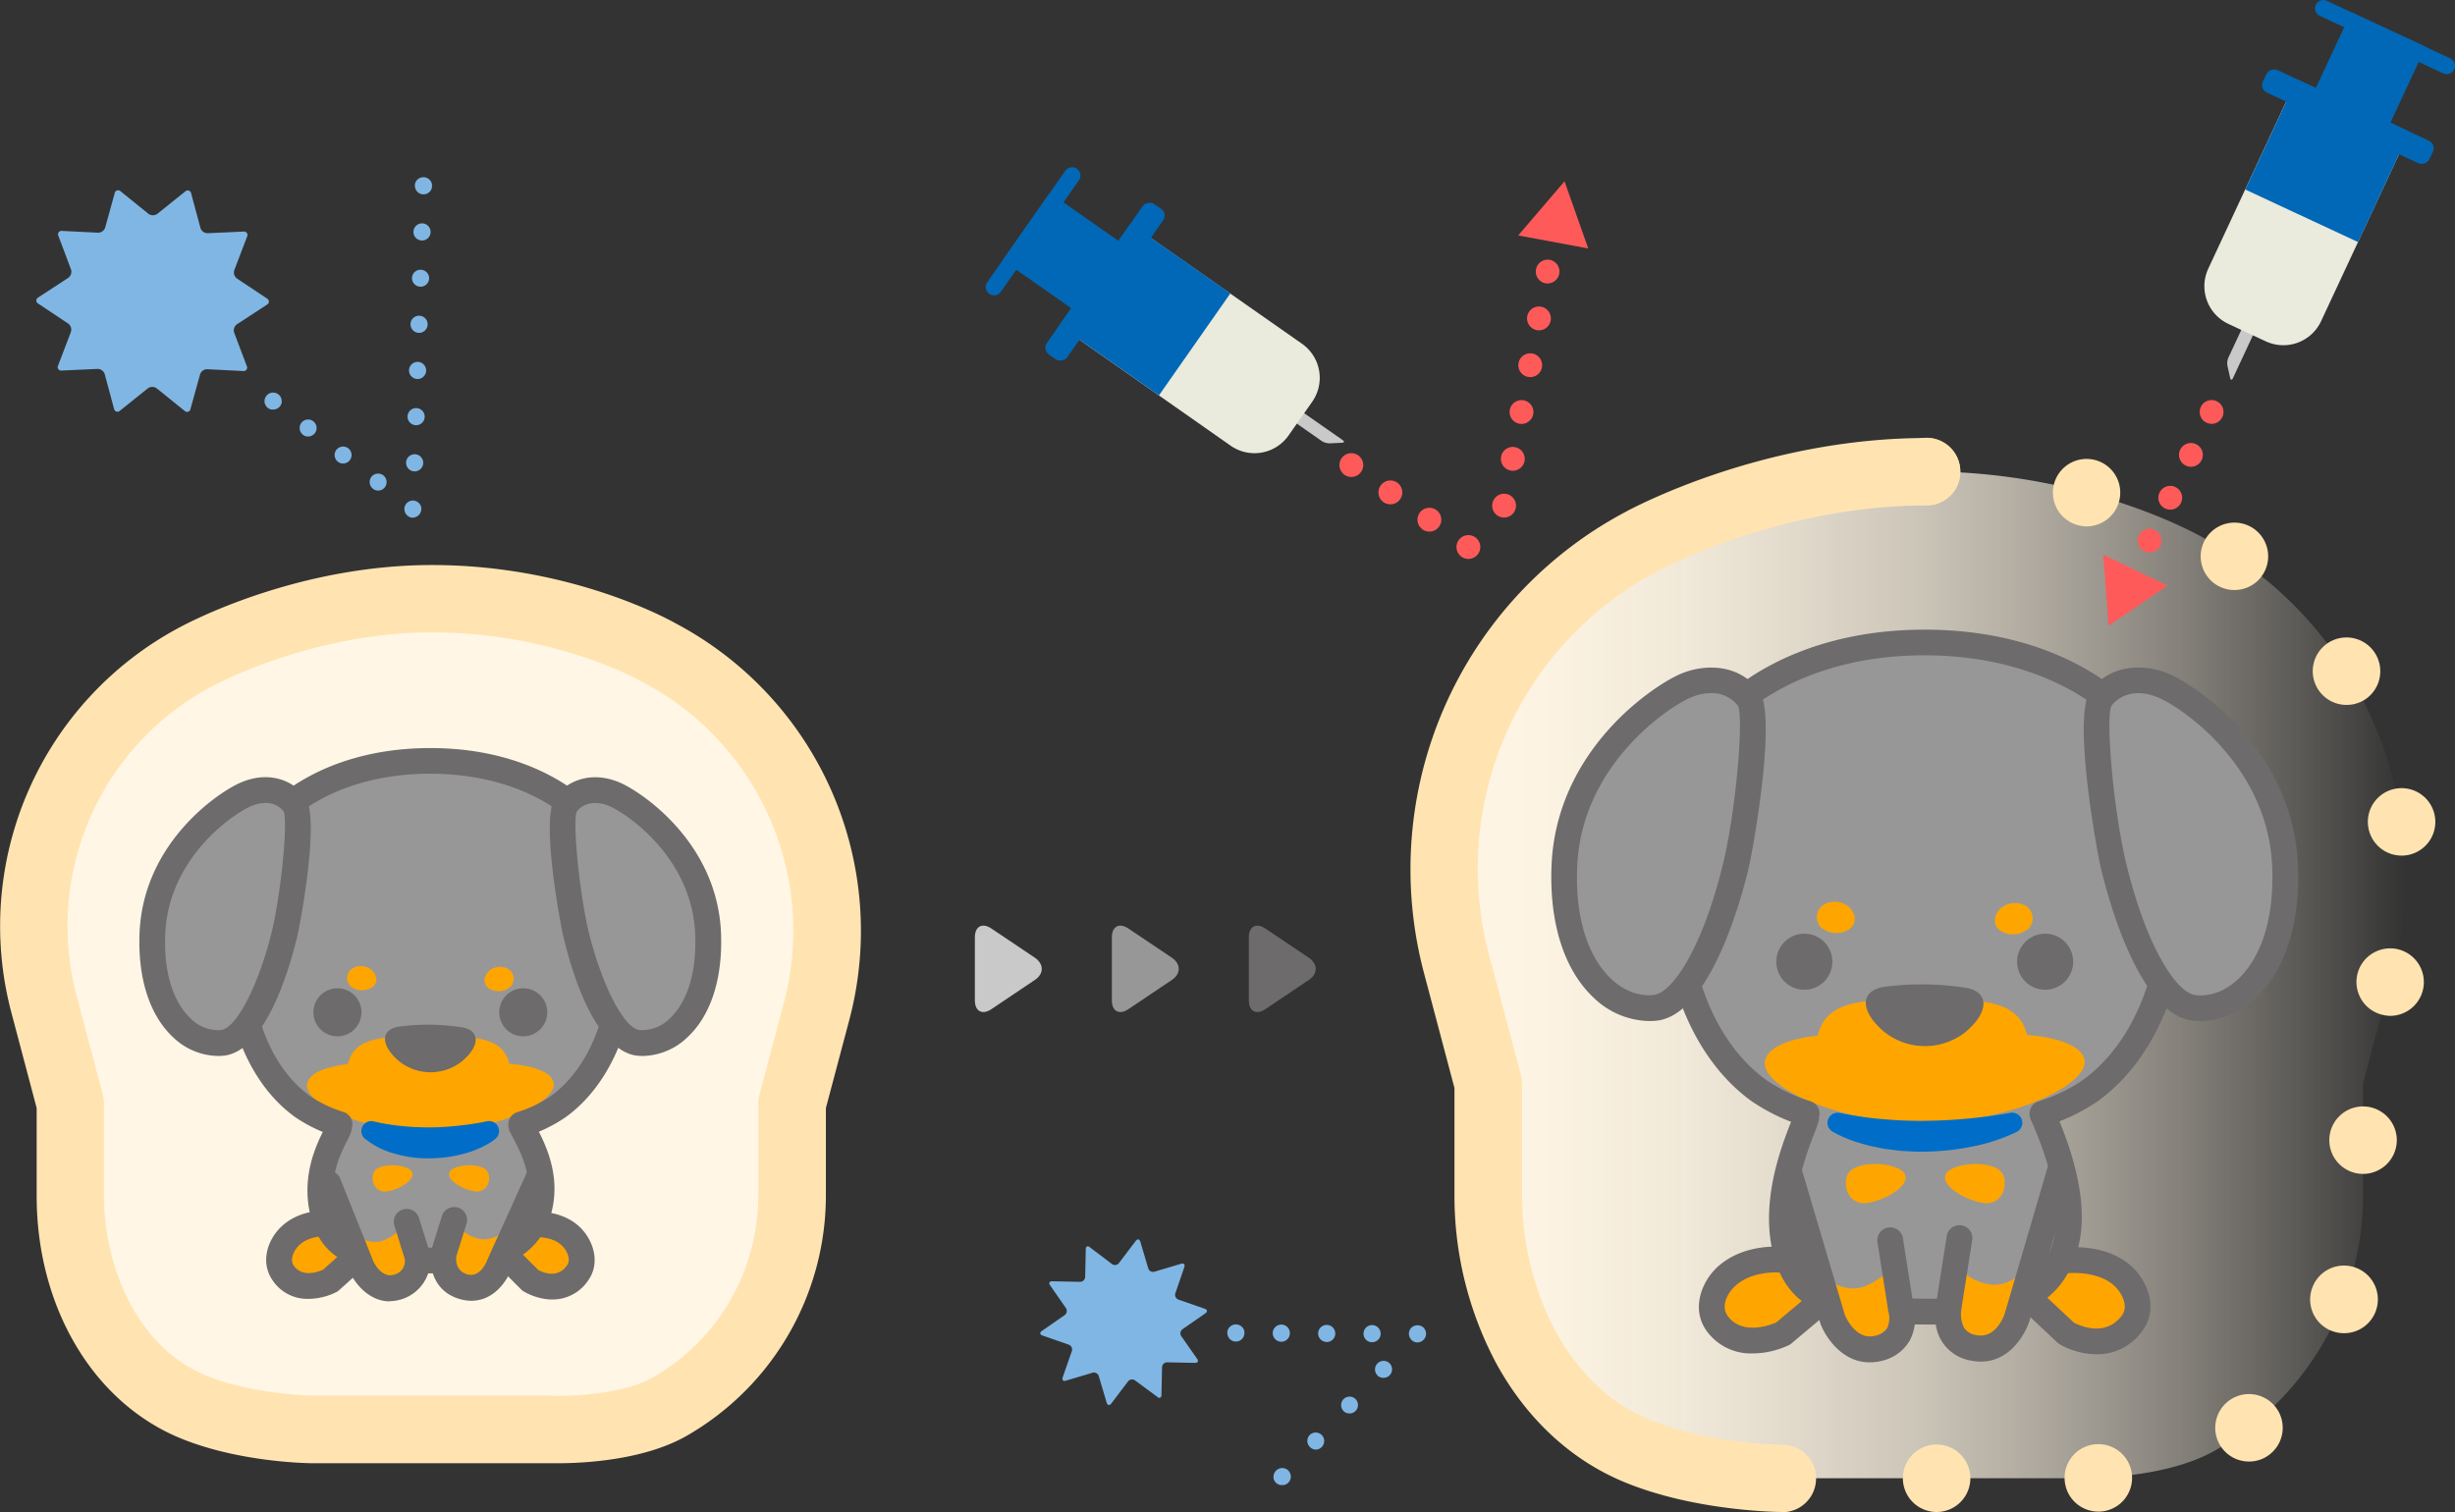 <svg xmlns="http://www.w3.org/2000/svg" xmlns:xlink="http://www.w3.org/1999/xlink" viewBox="0 0 618.77 381.16"><rect x="0" y="0" width="618.77" height="381.16" fill="#333333" stroke="none"/><defs><style>.cls-1{fill:url(#名称未設定グラデーション_12);}.cls-2{fill:orange;}.cls-3{fill:#6d6b6b;}.cls-4{fill:#989797;}.cls-5{fill:none;stroke:#6d6b6b;stroke-linecap:round;stroke-linejoin:round;stroke-width:6.5px;}.cls-6{fill:#006ec8;}.cls-7{fill:#80b6e3;}.cls-8{fill:#ff5a5a;}.cls-9{fill:#0068b6;}.cls-10{fill:#cac9c9;}.cls-11{fill:#eaeadd;}.cls-12{fill:#fff6e5;}.cls-13{fill:#ffe4b2;}</style><linearGradient id="名称未設定グラデーション_12" x1="364" y1="245.77" x2="606.24" y2="245.77" gradientUnits="userSpaceOnUse"><stop offset="0" stop-color="#fff6e5"/><stop offset="0.12" stop-color="#fff6e5" stop-opacity="0.98"/><stop offset="0.25" stop-color="#fff6e5" stop-opacity="0.93"/><stop offset="0.37" stop-color="#fff6e5" stop-opacity="0.85"/><stop offset="0.5" stop-color="#fff6e5" stop-opacity="0.74"/><stop offset="0.63" stop-color="#fff6e5" stop-opacity="0.59"/><stop offset="0.76" stop-color="#fff6e5" stop-opacity="0.41"/><stop offset="0.89" stop-color="#fff6e5" stop-opacity="0.2"/><stop offset="1" stop-color="#fff6e5" stop-opacity="0"/></linearGradient></defs><title>fig_vaccine02-03</title><g id="レイヤー_2" data-name="レイヤー 2"><g id="contents"><path class="cls-1" d="M521.54,372.65H449.16s-20.21-.08-36.7-7c-24.3-10.14-37.35-37.53-37.35-64.41V273.13l-8-30.13a93.46,93.46,0,0,1,46.33-106.37s32.07-17.77,72.14-17.77c41.06,0,69.35,16.49,69.69,16.67A96.38,96.38,0,0,1,603,245.28l-7.4,27.84v28.15a74.21,74.21,0,0,1-37.35,64.41C544.47,373.56,521.54,372.65,521.54,372.65Z"/><path class="cls-2" d="M448.85,317.56s-7.94-.82-13.51,4c-3.36,2.93-5.39,8.08-2.55,12,5.74,7.93,16.64,2.56,16.64,2.56l12.88-10.82"/><path class="cls-3" d="M441.76,341.18a13.7,13.7,0,0,1-11.61-5.67c-3.95-5.45-1.37-12.5,3-16.36,6.56-5.73,15.6-4.86,16-4.82a3.25,3.25,0,0,1-.66,6.47c-.16,0-6.68-.56-11,3.25-2.26,2-3.75,5.32-2.06,7.65,3.64,5,10.64,2.39,12.25,1.69l12.54-10.54a3.25,3.25,0,1,1,4.18,5l-12.88,10.82a3.27,3.27,0,0,1-.65.43A21.55,21.55,0,0,1,441.76,341.18Z"/><path class="cls-2" d="M520.64,317.81s8.68-1.14,14.25,3.73c3.35,2.93,5.43,8.11,2.55,12-6.31,8.55-16.61,2.56-16.61,2.56L507.94,324"/><path class="cls-3" d="M528.46,341.4a19.27,19.27,0,0,1-9.27-2.49,3.25,3.25,0,0,1-.59-.44l-12.89-12.06a3.25,3.25,0,0,1,4.44-4.75l12.59,11.78c1.58.82,8,3.68,12.08-1.84,1.8-2.44-.13-5.92-2.08-7.62-4.36-3.81-11.63-3-11.7-3a3.25,3.25,0,0,1-.83-6.45c.42-.05,10.22-1.26,16.81,4.5,4.45,3.89,7,11,3,16.38A13.87,13.87,0,0,1,528.46,341.4Z"/><path class="cls-4" d="M465.74,260c.27-.47-7.95,10-10.48,21.63-.54,2.49-9.2,19.36-5,34.32,3.9,13.87,15.91,14.52,34.91,14.67,16.43.13,31.43-1.16,35.48-17.15,3.29-13-4.76-29.73-5.88-32.64-3.95-10.31-14.26-20.32-14.26-20.32"/><path class="cls-3" d="M487.06,333.9h-1.91c-17.87-.14-33.31-.27-38-17-3.78-13.45,1.82-27.8,4.21-33.92.32-.81.67-1.73.74-2a58.53,58.53,0,0,1,6.49-16c4.44-7.71,5.58-8,6.5-8.15a3.26,3.26,0,0,1,3,5.46c-1.42,1.78-7.61,10.8-9.64,20.06a22.88,22.88,0,0,1-1,2.94c-2.15,5.52-7.2,18.45-4,29.8,3.08,11,11.62,12.14,31.81,12.3,18.5.17,29.12-2.15,32.3-14.7,2.69-10.6-3.24-24.66-5.19-29.28-.26-.61-.46-1.09-.58-1.41-3.64-9.5-13.39-19.06-13.49-19.15a3.25,3.25,0,0,1,4.53-4.66c.44.43,10.87,10.64,15,21.49.11.28.28.68.5,1.21,2.16,5.12,8.72,20.69,5.5,33.4C519.33,331.94,503.42,333.9,487.06,333.9Z"/><path class="cls-2" d="M470,303.33a4.46,4.46,0,0,1-4.32-2.82c-.53-1.21-.93-4.28,1.05-5.64,3.83-2.64,12.61-1.3,13.47,1.31C481.24,299.25,474.49,302.92,470,303.33Z"/><path class="cls-2" d="M500.53,303.33a4.46,4.46,0,0,0,4.32-2.82c.53-1.21.93-4.28-1.05-5.64-3.83-2.64-12.61-1.3-13.47,1.31C489.33,299.25,496.08,302.92,500.53,303.33Z"/><path class="cls-2" d="M477.07,319l1.11,7.26s.21,8.31-5.15,10.55c-5.91,2.47-9-3.75-9-3.75l-4-11s4.64,4.07,9.71,2.31A16.55,16.55,0,0,0,477.07,319Z"/><path class="cls-2" d="M493.7,319.56l-2.18,11.58s-.17,6,5.66,7c6.43,1.17,10.42-4.41,10.42-4.41l3.61-14.48s-3.93,5.17-9.43,4.59A13.06,13.06,0,0,1,493.7,319.56Z"/><path class="cls-3" d="M471.15,343.43c-6.65,0-10.86-6-12.28-9.64,0-.08-.06-.17-.09-.26L448,297a3.25,3.25,0,1,1,6.23-1.84L465,331.53c.37.86,3,6.49,7.69,5.18a4.59,4.59,0,0,0,3-2,6.07,6.07,0,0,0,.31-3.95,3.36,3.36,0,0,1-.1-.45l-2.68-17.06a3.25,3.25,0,1,1,6.42-1l2.65,16.87a12.34,12.34,0,0,1-.89,8.72,10.9,10.9,0,0,1-7,5.19A12.17,12.17,0,0,1,471.15,343.43Z"/><path class="cls-3" d="M499.26,343.25a12.63,12.63,0,0,1-2.32-.22,10.87,10.87,0,0,1-7.36-4.64c-2.62-4-1.78-8.87-1.57-9.88l2.67-17a3.25,3.25,0,0,1,6.42,1l-2.68,17.06c0,.08,0,.16,0,.23a7.48,7.48,0,0,0,.66,5,4.46,4.46,0,0,0,3.1,1.78c4.94.93,7-5,7.17-5.65l10.85-37.07a3.25,3.25,0,1,1,6.24,1.83l-10.87,37.12C510.35,336.71,506.38,343.25,499.26,343.25Z"/><path class="cls-4" d="M514.79,280.74A44.91,44.91,0,0,0,526.71,275c13.2-9.39,21-27.74,21-47.36s-12.78-48-12.78-48S519.4,162,485.12,162h0c-34.28,0-49.8,17.69-49.8,17.69s-12.78,28.42-12.78,48,7.79,38,21,47.36a44.91,44.91,0,0,0,11.92,5.69s11.31,5.56,29.67,5.56S514.79,280.74,514.79,280.74Z"/><path class="cls-2" d="M461.26,235a7,7,0,0,1-2.27-1.17,3.81,3.81,0,0,1-.7-4.26c1.52-3.08,7.13-3.1,8.82.56S464.5,235.91,461.26,235Z"/><path class="cls-2" d="M509.11,235.29a7,7,0,0,0,2.23-1.25,3.81,3.81,0,0,0,.56-4.28c-1.62-3-7.23-2.86-8.79.85S505.9,236.26,509.11,235.29Z"/><circle class="cls-3" cx="454.77" cy="242.44" r="7.07"/><circle class="cls-3" cx="515.47" cy="242.44" r="7.07"/><path class="cls-2" d="M525.43,267.47c-.37-3.87-7-5.94-14.51-6.59-2.38-9.52-13-8.84-26.37-8.84s-24.1-.62-26.4,9c-6.94.82-12.64,2.82-13.3,6.46-1.15,6.31,17.8,15.53,39.71,15.55C506.76,283,526,273.55,525.43,267.47Z"/><path class="cls-3" d="M495.52,260.06a16.47,16.47,0,0,1-21-.26c-5.73-5.09-5.65-10,.2-11a71.59,71.59,0,0,1,21,.26C501.4,250.16,501.31,255.11,495.52,260.06Z"/><path class="cls-3" d="M455.45,284a3.26,3.26,0,0,1-1-.16,48.44,48.44,0,0,1-12.81-6.13c-13.79-9.81-22.36-29-22.36-50,0-20.08,12.54-48.18,13.07-49.37a3.21,3.21,0,0,1,.52-.81c.67-.77,16.89-18.8,52.24-18.8s51.57,18,52.24,18.8a3.24,3.24,0,0,1,.52.81c.53,1.19,13.07,29.28,13.07,49.37,0,21-8.57,40.2-22.36,50a48.44,48.44,0,0,1-12.81,6.13,3.25,3.25,0,0,1-2-6.19,41.93,41.93,0,0,0,11-5.24c12.11-8.61,19.63-25.74,19.63-44.71,0-17.33-10.63-42.41-12.28-46.21a47.17,47.17,0,0,0-11.14-8c-7.08-3.78-19.05-8.29-35.91-8.29-29.89,0-44.78,13.94-47.05,16.26-1.65,3.79-12.29,28.9-12.29,46.22,0,19,7.52,36.1,19.63,44.71a42,42,0,0,0,11,5.24,3.25,3.25,0,0,1-1,6.34Z"/><path class="cls-5" d="M534.92,179.66"/><path class="cls-4" d="M425,172.79c-7,2.87-29.67,18.61-30.72,45.66-1,25.65,12.19,36.81,22.91,35.6,10.34-1.16,17.89-25.83,20.21-35.33,2.52-10.32,6.26-38.43,3.38-42.54S432,169.92,425,172.79Z"/><path class="cls-3" d="M415.66,257.4a20.66,20.66,0,0,1-13.9-5.81c-7.47-6.94-11.27-18.75-10.71-33.25,1.15-29.58,26.11-45.81,32.73-48.54h0c6.37-2.62,14.93-2.25,19.68,4.53,4.38,6.26-1.55,39.76-2.88,45.18-2.08,8.49-9.87,36.31-23,37.79A17.06,17.06,0,0,1,415.66,257.4Zm15.57-82.67a13.06,13.06,0,0,0-5,1.07h0c-5.45,2.25-27.71,16.93-28.71,42.78-.66,17,5.13,25,8.63,28.24,3.23,3,7,4.42,10.66,4,4.79-.54,12.32-12,17.42-32.87,3.35-13.69,5.27-36.79,3.83-40A8.28,8.28,0,0,0,431.23,174.73ZM425,172.79h0Z"/><path class="cls-4" d="M545.22,172.79c7,2.87,29.67,18.61,30.72,45.66,1,25.65-12.19,36.81-22.91,35.6-10.34-1.16-17.89-25.83-20.21-35.33-2.52-10.32-6.26-38.43-3.38-42.54S538.26,169.92,545.22,172.79Z"/><path class="cls-3" d="M554.58,257.4a17.09,17.09,0,0,1-1.91-.11c-13.14-1.47-20.93-29.3-23-37.79-1.33-5.42-7.26-38.92-2.88-45.18,4.75-6.78,13.31-7.16,19.68-4.53,6.62,2.73,31.58,19,32.73,48.54.56,14.5-3.24,26.31-10.7,33.25A20.66,20.66,0,0,1,554.58,257.4ZM532.15,178c-1.44,3.17.48,26.28,3.83,40,5.1,20.87,12.62,32.33,17.42,32.87,3.66.41,7.44-1,10.66-4,3.51-3.26,9.29-11.26,8.64-28.24-1-25.86-23.26-40.54-28.71-42.78h0C538.13,173.38,534,175.46,532.15,178Z"/><path class="cls-6" d="M507.67,285.64a46,46,0,0,1-11.06,3.49,63.8,63.8,0,0,1-11.46,1.19c-1.93.06-3.86-.08-5.79-.18q-1.44-.14-2.88-.34c-1-.12-1.91-.25-2.86-.46s-1.9-.38-2.84-.62-1.87-.52-2.8-.8a32.88,32.88,0,0,1-5.5-2.31l-.58-.32a2.56,2.56,0,0,1,1.79-4.73,89.72,89.72,0,0,0,10.6,1.55c3.6.32,7.21.48,10.82.44s7.24-.22,10.85-.56,7.26-.81,10.72-1.45a2.56,2.56,0,0,1,1.57,4.83Z"/><path class="cls-7" d="M106.74,49a2.55,2.55,0,0,1-.83-.17,1.89,1.89,0,0,1-.37-.2,2.21,2.21,0,0,1-.33-.27,2.16,2.16,0,0,1-.63-1.52,2.07,2.07,0,0,1,0-.43,2.15,2.15,0,0,1,.13-.4,2.09,2.09,0,0,1,.19-.37,2.14,2.14,0,0,1,.6-.6,2.71,2.71,0,0,1,.37-.2,2.84,2.84,0,0,1,.41-.12,2.19,2.19,0,0,1,2,.59,2.16,2.16,0,0,1,.27.33,2.09,2.09,0,0,1,.19.37,2.15,2.15,0,0,1,.13.4,3.2,3.2,0,0,1,0,.43,3,3,0,0,1,0,.42,1.9,1.9,0,0,1-.13.4,2.65,2.65,0,0,1-.19.38,2.08,2.08,0,0,1-.27.32,2.21,2.21,0,0,1-.33.27,1.89,1.89,0,0,1-.37.2,2.17,2.17,0,0,1-.41.12A2,2,0,0,1,106.74,49Z"/><path class="cls-7" d="M104.44,118.83a2.16,2.16,0,0,1-2.09-2.22h0a2.17,2.17,0,0,1,2.23-2.1h0a2.16,2.16,0,0,1,2.09,2.23h0a2.16,2.16,0,0,1-2.16,2.09h-.07Zm.37-11.64a2.16,2.16,0,0,1-2.09-2.23h0a2.16,2.16,0,0,1,2.23-2.08h0a2.15,2.15,0,0,1,2.09,2.22h0a2.16,2.16,0,0,1-2.16,2.09h-.07Zm.37-11.64a2.17,2.17,0,0,1-2.09-2.23h0a2.17,2.17,0,0,1,2.23-2.09h0a2.16,2.16,0,0,1,2.09,2.23h0a2.16,2.16,0,0,1-2.16,2.09h-.07Zm.38-11.64a2.16,2.16,0,0,1-2.09-2.23h0a2.15,2.15,0,0,1,2.22-2.09h0a2.16,2.16,0,0,1,2.09,2.23h0a2.15,2.15,0,0,1-2.15,2.09h-.07Zm.37-11.64A2.16,2.16,0,0,1,103.84,70h0A2.15,2.15,0,0,1,106.06,68h0a2.17,2.17,0,0,1,2.1,2.23h0A2.17,2.17,0,0,1,106,72.28h-.07Zm.37-11.65a2.15,2.15,0,0,1-2.09-2.22h0a2.16,2.16,0,0,1,2.23-2.09h0a2.16,2.16,0,0,1,2.09,2.23h0a2.16,2.16,0,0,1-2.16,2.09h-.07Z"/><path class="cls-7" d="M104.14,130.49a2.06,2.06,0,0,1-.42,0,2,2,0,0,1-.41-.12,1.89,1.89,0,0,1-.37-.2,2.14,2.14,0,0,1-1-1.79,2.07,2.07,0,0,1,0-.43,2.83,2.83,0,0,1,.12-.4,2.16,2.16,0,0,1,.8-1,2.71,2.71,0,0,1,.37-.2,2.82,2.82,0,0,1,.41-.12,2,2,0,0,1,.84,0,2.7,2.7,0,0,1,.4.12,2.82,2.82,0,0,1,.38.2,2,2,0,0,1,.59.6,1.69,1.69,0,0,1,.2.37,2,2,0,0,1,.13.4,3,3,0,0,1,0,.43,2.14,2.14,0,0,1-1,1.79,2,2,0,0,1-.38.2,1.88,1.88,0,0,1-.4.12A2.06,2.06,0,0,1,104.14,130.49Z"/><path class="cls-7" d="M94,123.21a2.16,2.16,0,0,1-.39-3h0a2.16,2.16,0,0,1,3-.38h0a2.15,2.15,0,0,1,.39,3h0a2.11,2.11,0,0,1-1.71.84h0A2.11,2.11,0,0,1,94,123.21Zm-8.83-6.81a2.16,2.16,0,0,1-.39-3h0a2.16,2.16,0,0,1,3-.39h0a2.15,2.15,0,0,1,.39,3h0a2.15,2.15,0,0,1-1.71.84h0A2.2,2.2,0,0,1,85.16,116.41Zm-8.82-6.81a2.16,2.16,0,0,1-.39-3h0a2.14,2.14,0,0,1,3-.39h0a2.16,2.16,0,0,1,.4,3h0a2.18,2.18,0,0,1-1.72.84h0A2.15,2.15,0,0,1,76.34,109.6Z"/><path class="cls-7" d="M68.83,103.24a2.05,2.05,0,0,1-.42,0,2,2,0,0,1-.41-.12,1.89,1.89,0,0,1-.37-.2,2.21,2.21,0,0,1-.33-.27,2.46,2.46,0,0,1-.46-.7,1.93,1.93,0,0,1-.17-.83,2.18,2.18,0,0,1,.63-1.52,2.21,2.21,0,0,1,.33-.27,1.89,1.89,0,0,1,.37-.2,2,2,0,0,1,.41-.12A2.15,2.15,0,0,1,71,101.07a2.07,2.07,0,0,1,0,.43,3.12,3.12,0,0,1-.12.4,3.15,3.15,0,0,1-.2.37,2.21,2.21,0,0,1-.27.33A2.15,2.15,0,0,1,68.83,103.24Z"/><path class="cls-7" d="M323.11,374.36a3.18,3.18,0,0,1-.43,0,2.1,2.1,0,0,1-.4-.13,2.13,2.13,0,0,1-.37-.19,2.12,2.12,0,0,1-.6-.6,2.61,2.61,0,0,1-.2-.37,2.1,2.1,0,0,1-.12-.41,2,2,0,0,1,0-.42,2.17,2.17,0,0,1,1-1.8,3.15,3.15,0,0,1,.37-.2,3.07,3.07,0,0,1,.4-.12,2.18,2.18,0,0,1,1.95.59,2.15,2.15,0,0,1,.27.33,2,2,0,0,1,.2.37,1.48,1.48,0,0,1,.12.41,1.76,1.76,0,0,1,0,.84,1.59,1.59,0,0,1-.12.41,2,2,0,0,1-.2.37,2.15,2.15,0,0,1-.27.33,2.75,2.75,0,0,1-.32.27,2.65,2.65,0,0,1-.38.19,1.94,1.94,0,0,1-.4.13A3.05,3.05,0,0,1,323.11,374.36Z"/><path class="cls-7" d="M330.16,364.78a2.15,2.15,0,0,1-.08-3h0a2.15,2.15,0,0,1,3-.08h0a2.16,2.16,0,0,1,.08,3.06h0a2.16,2.16,0,0,1-1.56.67h0A2.15,2.15,0,0,1,330.16,364.78Zm8.54-9a2.16,2.16,0,0,1-.08-3.06h0a2.16,2.16,0,0,1,3-.07h0a2.15,2.15,0,0,1,.08,3h0a2.12,2.12,0,0,1-1.56.67h0A2.13,2.13,0,0,1,338.7,355.79Zm8.54-9a2.15,2.15,0,0,1-.08-3.05h0a2.16,2.16,0,0,1,3.06-.07h0a2.15,2.15,0,0,1,.07,3h0a2.12,2.12,0,0,1-1.56.67h0A2.15,2.15,0,0,1,347.24,346.81Z"/><path class="cls-7" d="M357.27,338.42a2.15,2.15,0,0,1-1.8-1c-.07-.12-.14-.24-.2-.37a2.75,2.75,0,0,1-.12-.41,2.22,2.22,0,0,1,0-.84,2.69,2.69,0,0,1,.12-.41c.06-.13.13-.25.2-.37a2.17,2.17,0,0,1,.27-.33,2.25,2.25,0,0,1,3.06,0,2.11,2.11,0,0,1,.27.33,2.54,2.54,0,0,1,.19.37,1.93,1.93,0,0,1,.13.41,2.22,2.22,0,0,1,0,.84,2,2,0,0,1-.13.41,2.48,2.48,0,0,1-.19.37,2.11,2.11,0,0,1-.27.33A2.2,2.2,0,0,1,357.27,338.42Z"/><path class="cls-7" d="M345.82,338.36a2.14,2.14,0,0,1-2.15-2.17h0a2.17,2.17,0,0,1,2.17-2.15h0a2.17,2.17,0,0,1,2.15,2.18h0a2.15,2.15,0,0,1-2.16,2.14h0Zm-11.44-.06a2.16,2.16,0,0,1-2.15-2.17h0A2.16,2.16,0,0,1,334.4,334h0a2.16,2.16,0,0,1,2.15,2.17h0a2.16,2.16,0,0,1-2.16,2.15h0Zm-11.44-.06a2.16,2.16,0,0,1-2.15-2.18h0a2.16,2.16,0,0,1,2.17-2.14h0a2.15,2.15,0,0,1,2.15,2.17h0a2.16,2.16,0,0,1-2.16,2.15h0Z"/><path class="cls-7" d="M311.51,338.16a2,2,0,0,1-.42,0,2.48,2.48,0,0,1-.4-.12,2.22,2.22,0,0,1-.38-.2,2.11,2.11,0,0,1-.33-.27,2.18,2.18,0,0,1-.63-1.53,2.92,2.92,0,0,1,0-.42,1.8,1.8,0,0,1,.13-.4,2.7,2.7,0,0,1,.19-.38,2.6,2.6,0,0,1,.27-.32,2.17,2.17,0,0,1,.33-.27,1.91,1.91,0,0,1,.37-.2,1.88,1.88,0,0,1,.41-.13,2.16,2.16,0,0,1,2,.6,2.6,2.6,0,0,1,.27.32,2.7,2.7,0,0,1,.19.38,1.8,1.8,0,0,1,.13.4,2,2,0,0,1,0,.42,2.15,2.15,0,0,1-2.16,2.16Z"/><path class="cls-7" d="M62.19,92.25a.88.88,0,0,1-.94,1.28l-9-.45a1.89,1.89,0,0,0-1.83,1.32l-2.4,8.67a.88.88,0,0,1-1.51.49l-7-5.65a1.89,1.89,0,0,0-2.26,0l-7,5.61a.88.88,0,0,1-1.51-.49L26.4,94.34A1.89,1.89,0,0,0,24.58,93l-9,.41a.88.88,0,0,1-.93-1.29l3.21-8.41a1.89,1.89,0,0,0-.69-2.15l-7.51-5a.88.88,0,0,1,0-1.59l7.53-4.92a1.89,1.89,0,0,0,.7-2.14l-3.16-8.42a.88.88,0,0,1,.94-1.28l9,.45A1.89,1.89,0,0,0,26.5,57.4l2.4-8.67a.88.88,0,0,1,1.51-.49l7,5.65a1.89,1.89,0,0,0,2.26,0l7-5.61a.88.88,0,0,1,1.51.49l2.34,8.69a1.89,1.89,0,0,0,1.82,1.33l9-.41a.88.88,0,0,1,.93,1.29l-3.21,8.41a1.89,1.89,0,0,0,.69,2.15l7.51,5a.88.88,0,0,1,0,1.59l-7.53,4.92a1.89,1.89,0,0,0-.7,2.14Z"/><path class="cls-7" d="M301.74,342.57c.4.57.15,1-.55,1l-7-.14a1.28,1.28,0,0,0-1.3,1.24l-.15,7c0,.7-.48.93-1,.5L286.1,348a1.27,1.27,0,0,0-1.78.24l-4.24,5.59c-.42.56-.93.46-1.14-.2l-2-6.72a1.27,1.27,0,0,0-1.58-.85l-6.72,2c-.67.2-1-.17-.8-.83l2.31-6.63a1.28,1.28,0,0,0-.78-1.62l-6.63-2.31c-.66-.23-.73-.75-.16-1.14l5.76-4a1.28,1.28,0,0,0,.32-1.77l-4-5.76c-.4-.57-.15-1,.55-1l7,.14a1.28,1.28,0,0,0,1.3-1.24l.15-7c0-.7.48-.93,1-.5l5.59,4.24a1.27,1.27,0,0,0,1.78-.24l4.24-5.59c.42-.56.93-.46,1.14.2l2,6.72a1.27,1.27,0,0,0,1.58.85l6.72-2c.67-.2,1,.17.8.83L296.25,326a1.28,1.28,0,0,0,.78,1.62l6.63,2.31c.66.23.73.75.16,1.14l-5.76,4a1.28,1.28,0,0,0-.32,1.77Z"/><path class="cls-8" d="M378.55,130.42a3,3,0,0,1-2.4-3.5h0a3,3,0,0,1,3.5-2.4h0a3,3,0,0,1,2.4,3.5h0a3,3,0,0,1-2.95,2.45h0A2.62,2.62,0,0,1,378.55,130.42Zm2.2-11.8a3,3,0,0,1-2.41-3.5h0a3,3,0,0,1,3.51-2.4h0a3,3,0,0,1,2.4,3.5h0a3,3,0,0,1-3,2.45h0A2.56,2.56,0,0,1,380.75,118.62Zm2.2-11.8a3,3,0,0,1-2.41-3.5h0a3,3,0,0,1,3.51-2.4h0a3,3,0,0,1,2.39,3.5h0a3,3,0,0,1-2.94,2.45h0A3.38,3.38,0,0,1,383,106.82Zm2.2-11.8a3,3,0,0,1-2.41-3.5h0a3,3,0,0,1,3.5-2.4h0a3,3,0,0,1,2.4,3.5h0a3,3,0,0,1-2.94,2.45h0A3.27,3.27,0,0,1,385.15,95Zm2.19-11.8a3,3,0,0,1-2.4-3.5h0a3,3,0,0,1,3.5-2.4h0a3,3,0,0,1,2.4,3.5h0a3,3,0,0,1-2.95,2.45h0A3.61,3.61,0,0,1,387.34,83.23Zm2.2-11.8a3,3,0,0,1-2.4-3.5h0a3,3,0,0,1,3.5-2.41h0A3,3,0,0,1,393,69h0a3,3,0,0,1-3,2.45h0A3.49,3.49,0,0,1,389.54,71.42Z"/><polygon class="cls-8" points="400.31 62.64 394.33 45.71 382.66 59.35 400.31 62.64"/><path class="cls-8" d="M368.38,140.36a3,3,0,0,1-.74-4.18h0a3,3,0,0,1,4.18-.74h0a3,3,0,0,1,.74,4.18h0a3,3,0,0,1-2.46,1.28h0A3,3,0,0,1,368.38,140.36Zm-9.83-6.89a3,3,0,0,1-.74-4.18h0a3,3,0,0,1,4.18-.74h0a3,3,0,0,1,.74,4.18h0a3,3,0,0,1-2.47,1.28h0A2.94,2.94,0,0,1,358.55,133.48Zm-9.84-6.88a3,3,0,0,1-.73-4.19h0a3,3,0,0,1,4.18-.73h0a3,3,0,0,1,.74,4.18h0a3,3,0,0,1-2.47,1.28h0A3.07,3.07,0,0,1,348.71,126.6Zm-9.83-6.89a3,3,0,0,1-.74-4.18h0a3,3,0,0,1,4.18-.74h0a3,3,0,0,1,.74,4.18h0a3,3,0,0,1-2.46,1.28h0A3,3,0,0,1,338.88,119.7Z"/><rect class="cls-9" x="569.97" y="17.49" width="45.05" height="20.73" transform="translate(316.84 553.06) rotate(-65)"/><path class="cls-10" d="M573.17,65.47a1.11,1.11,0,0,1,1.46-.53l.93.43a1.11,1.11,0,0,1,.53,1.46l-13.29,28.5c-.26.55-.57.51-.71-.08l-.67-3a3.78,3.78,0,0,1,.22-2.07Z"/><path class="cls-9" d="M583.68,1.21a2.1,2.1,0,0,1,2.78-1l31.1,14.5a2.09,2.09,0,0,1-1.77,3.79L584.69,4A2.1,2.1,0,0,1,583.68,1.21Z"/><path class="cls-11" d="M604.66,38.87,585,81a10.49,10.49,0,0,1-13.89,5.06l-9.48-4.42a10.49,10.49,0,0,1-5.06-13.89l19.66-42.16"/><rect class="cls-9" x="571.25" y="24.8" width="30.71" height="31.37" transform="translate(302.01 555.02) rotate(-65)"/><rect class="cls-9" x="588.63" y="6.25" width="6.27" height="46.31" rx="2.09" ry="2.09" transform="translate(315.03 553.3) rotate(-65)"/><rect class="cls-9" x="266.75" y="47.5" width="20.73" height="45.05" transform="translate(60.81 256.86) rotate(-55)"/><path class="cls-10" d="M310.8,95.58a1.11,1.11,0,0,1-.27-1.53l.59-.84a1.11,1.11,0,0,1,1.53-.27l25.76,18c.5.35.41.66-.2.68l-3.07.14a3.78,3.78,0,0,1-2-.58Z"/><path class="cls-9" d="M249.34,74.07a2.1,2.1,0,0,1-.51-2.91l19.68-28.11a2.09,2.09,0,0,1,3.43,2.4L252.25,73.56A2.1,2.1,0,0,1,249.34,74.07Z"/><path class="cls-11" d="M290.08,60l38.11,26.68a10.49,10.49,0,0,1,2.57,14.56l-6,8.56a10.49,10.49,0,0,1-14.56,2.57L272.09,85.65"/><rect class="cls-9" x="272.84" y="62.66" width="31.37" height="30.71" transform="translate(59.13 269.61) rotate(-55)"/><rect class="cls-9" x="255.36" y="67.87" width="46.31" height="6.27" rx="2.09" ry="2.09" transform="translate(60.6 258.42) rotate(-55)"/><path class="cls-12" d="M138.51,360.33H78.8s-16.67-.07-30.28-5.75c-20-8.37-30.82-31-30.82-53.14V278.22l-6.58-24.86a77.11,77.11,0,0,1,38.22-87.76s26.46-14.66,59.52-14.66c33.88,0,57.22,13.6,57.5,13.75a79.51,79.51,0,0,1,39.37,90.55l-6.11,23v23.22a61.23,61.23,0,0,1-30.82,53.14C157.43,361.08,138.51,360.33,138.51,360.33Z"/><path class="cls-2" d="M82.88,308.46s-5.71-.64-9.72,3.12c-2.42,2.26-3.88,6.24-1.84,9.26,4.13,6.12,12,2,12,2l9.27-8.35"/><path class="cls-3" d="M77.74,327.43a10.51,10.51,0,0,1-9.11-4.78c-3.07-4.54-1.16-10.2,2.31-13.45,5-4.72,12-4,12.3-4a3.25,3.25,0,0,1-.7,6.46c-.11,0-4.36-.37-7.16,2.26C74,315.27,73,317.59,74,319c2.13,3.15,6.2,1.64,7.45,1.07l8.93-8a3.25,3.25,0,0,1,4.35,4.83l-9.27,8.35a3.23,3.23,0,0,1-.66.46A15.85,15.85,0,0,1,77.74,327.43Z"/><path class="cls-2" d="M133.51,308.66s6.25-.88,10.26,2.88c2.41,2.26,3.9,6.25,1.84,9.26-4.54,6.6-12,2-12,2l-9.28-9.31"/><path class="cls-3" d="M139.18,327.59a12.47,12.47,0,0,1-1.7-.12,15.23,15.23,0,0,1-5.55-1.95,3.18,3.18,0,0,1-.58-.46l-9.28-9.31a3.25,3.25,0,1,1,4.6-4.59l9,9c1.22.66,4.91,2.23,7.28-1.22,1-1.41,0-3.71-1.38-5-2.79-2.62-7.54-2-7.58-2a3.25,3.25,0,0,1-.9-6.44c.32,0,7.85-1,12.93,3.72,3.49,3.27,5.4,9,2.29,13.47A10.78,10.78,0,0,1,139.18,327.59Z"/><path class="cls-4" d="M93.52,267.47c.21-.36-6.13,7.75-8.09,16.69-.42,1.92-7.1,10.68-3.85,22.22,3,10.7,12.28,11.2,26.93,11.32,12.68.1,24.24-.89,27.37-13.23,2.54-10-3.68-18.68-4.54-20.93-3-8-11-15.68-11-15.68"/><path class="cls-3" d="M110.78,321h-2.29c-13.5-.11-26.25-.21-30-13.69-2.94-10.48,1.38-19,3.23-22.66.23-.45.51-1,.61-1.24a46.11,46.11,0,0,1,5.07-12.44c3.59-6.24,4.52-6.44,5.51-6.64a3.26,3.26,0,0,1,3,5.4c-.63.83-5.66,7.7-7.3,15.17a11.87,11.87,0,0,1-1.13,2.68c-1.76,3.47-5,9.93-2.77,18s8.65,8.83,23.83,8.95c18,.16,22.39-3.68,24.19-10.78s-1.6-13.49-3.42-16.92a19.68,19.68,0,0,1-1-2c-2.76-7.2-10.15-14.43-10.23-14.51a3.25,3.25,0,0,1,4.53-4.66c.35.34,8.5,8.32,11.77,16.85.08.2.41.83.67,1.33,2.07,3.91,6.39,12,4,21.57C135.3,320,120.78,321,110.78,321Z"/><path class="cls-2" d="M97.11,300.39a3,3,0,0,1-2.9-1.89c-.36-.81-.62-2.87.71-3.79,2.57-1.77,8.46-.87,9,.88C104.63,297.65,100.1,300.12,97.11,300.39Z"/><path class="cls-2" d="M120.08,300.39a3,3,0,0,0,2.9-1.89c.36-.81.62-2.87-.71-3.79-2.57-1.77-8.46-.87-9,.88C112.56,297.65,117.09,300.12,120.08,300.39Z"/><path class="cls-2" d="M102.27,308.21l1.14,5.54s.5,6.39-3.54,8.34c-4.45,2.14-7.07-2.52-7.07-2.52l-3.53-8.33s3.74,2.95,7.57,1.39A12.76,12.76,0,0,0,102.27,308.21Z"/><path class="cls-2" d="M115,308.68l-2.15,8.84s-.37,4.6,4.08,5.65c4.9,1.16,8.2-3,8.2-3l3.37-11s-3.24,3.82-7.45,3.16A10.08,10.08,0,0,1,115,308.68Z"/><path class="cls-3" d="M98.24,328.06c-5.24,0-8.79-4.54-10.07-7.39l-.06-.13-8.48-21.3a3.25,3.25,0,0,1,6-2.4L94.12,318c.29.61,2.22,4.31,5.24,3.31a3.47,3.47,0,0,0,2.62-4.09l-2.57-8.2a3.25,3.25,0,1,1,6.2-1.95l2.62,8.36c0,.09.05.17.07.26a10.37,10.37,0,0,1-10.05,12.32Z"/><path class="cls-3" d="M118.83,327.91a10.33,10.33,0,0,1-2.44-.3c-7.43-1.8-8.31-8.78-7.74-12.21a3.2,3.2,0,0,1,.1-.44l2.62-8.36a3.25,3.25,0,1,1,6.2,1.95l-2.54,8.1c-.43,3.55,2.09,4.45,2.88,4.64,3.24.77,4.81-3.4,4.87-3.58l.09-.23,9.87-21.78a3.25,3.25,0,0,1,5.92,2.68l-9.83,21.68C127.72,323.07,124.35,327.91,118.83,327.91Z"/><path class="cls-4" d="M131.36,283.46a34.64,34.64,0,0,0,9.2-4.39c10.18-7.24,16.2-21.4,16.2-36.53s-9.86-37.06-9.86-37.06-12-13.65-38.42-13.65h0c-26.45,0-38.42,13.65-38.42,13.65s-9.86,21.92-9.86,37.06,6,29.29,16.2,36.53a34.64,34.64,0,0,0,9.2,4.39s8.73,4.29,22.89,4.29S131.36,283.46,131.36,283.46Z"/><path class="cls-2" d="M90.06,249.49a5.38,5.38,0,0,1-1.75-.91,2.94,2.94,0,0,1-.54-3.28c1.17-2.37,5.5-2.39,6.8.43S92.56,250.15,90.06,249.49Z"/><path class="cls-2" d="M127,249.68a5.38,5.38,0,0,0,1.72-1,2.94,2.94,0,0,0,.43-3.3c-1.25-2.33-5.58-2.21-6.78.66S124.5,250.43,127,249.68Z"/><circle class="cls-3" cx="85.05" cy="255.19" r="6.06"/><circle class="cls-3" cx="131.88" cy="255.19" r="6.06"/><path class="cls-2" d="M139.57,273.22c-.28-3-5.36-4.58-11.19-5.08-1.83-7.34-10-6.82-20.34-6.82s-18.59-.47-20.37,6.92c-5.35.63-9.75,2.18-10.26,5-.89,4.87,13.73,12,30.63,12C125.16,285.24,140,277.92,139.57,273.22Z"/><path class="cls-3" d="M116.49,267.5a12.7,12.7,0,0,1-16.17-.2c-4.42-3.93-4.36-7.74.15-8.48a55.23,55.23,0,0,1,16.17.2C121,259.87,121,263.69,116.49,267.5Z"/><path class="cls-3" d="M131.35,286.71a3.25,3.25,0,0,1-1-6.34,31.57,31.57,0,0,0,8.31-3.94c9.15-6.5,14.83-19.49,14.83-33.88,0-13.06-7.93-31.94-9.36-35.23a36.18,36.18,0,0,0-8.39-6c-5.37-2.86-14.47-6.27-27.28-6.27-22.45,0-33.72,10.26-35.67,12.22-1.42,3.27-9.36,22.19-9.36,35.23,0,14.4,5.68,27.38,14.83,33.88a31.61,31.61,0,0,0,8.31,3.94,3.25,3.25,0,1,1-2,6.19,38.08,38.08,0,0,1-10.08-4.83C63.67,274,56.94,259,56.94,242.54c0-15.65,9.74-37.47,10.15-38.39a3.25,3.25,0,0,1,.52-.81c.53-.6,13.26-14.76,40.86-14.76s40.33,14.16,40.86,14.76a3.25,3.25,0,0,1,.52.81c.41.92,10.15,22.74,10.15,38.39,0,16.46-6.73,31.48-17.56,39.18a38.11,38.11,0,0,1-10.08,4.83A3.25,3.25,0,0,1,131.35,286.71Z"/><path class="cls-5" d="M146.89,205.48"/><path class="cls-4" d="M62.1,200.19c-5.37,2.21-22.89,14.35-23.7,35.23-.77,19.79,9.4,28.4,17.67,27.47,8-.9,13.8-19.92,15.59-27.25,1.95-8,4.83-29.65,2.6-32.82S67.47,198,62.1,200.19Z"/><path class="cls-3" d="M54.89,266.2a16.68,16.68,0,0,1-11.23-4.69c-5.92-5.5-8.94-14.82-8.49-26.22.9-23.21,20.51-36,25.71-38.1,7.21-3,13.26-.25,16.07,3.76,3.8,5.43-1.4,32.55-2.11,35.46-2.09,8.55-8.07,28.55-18.39,29.71A13.77,13.77,0,0,1,54.89,266.2Zm12-63.77a9.33,9.33,0,0,0-3.55.77c-4.12,1.7-20.93,12.79-21.69,32.35-.5,12.8,3.81,18.78,6.42,21.21a9.72,9.72,0,0,0,7.64,2.9c3.88-.44,9.5-11.33,12.8-24.8,2.12-8.67,4.14-27.11,3-30.3A5.67,5.67,0,0,0,66.89,202.43Zm4.72,2.24h0Zm-.12-.2Z"/><path class="cls-4" d="M154.83,200.19c5.37,2.21,22.89,14.35,23.7,35.23.77,19.79-9.4,28.4-17.67,27.47-8-.9-13.8-19.92-15.59-27.25-1.95-8-4.83-29.65-2.6-32.82S149.46,198,154.83,200.19Z"/><path class="cls-3" d="M162,266.2a13.76,13.76,0,0,1-1.55-.09c-3.44-.39-12.12-4.05-18.39-29.71-.71-2.91-5.91-30-2.11-35.45,2.81-4,8.87-6.73,16.07-3.76h0c5.2,2.14,24.81,14.89,25.71,38.1.44,11.41-2.57,20.72-8.49,26.22A16.68,16.68,0,0,1,162,266.2Zm-16.64-61.65c-1.13,3.19.89,21.64,3,30.3,3.29,13.47,8.91,24.36,12.8,24.8a9.74,9.74,0,0,0,7.64-2.9c2.61-2.43,6.92-8.41,6.42-21.21-.76-19.55-17.57-30.65-21.69-32.35h0C149.54,201.52,146.68,202.86,145.41,204.55Zm0-.08Z"/><path class="cls-6" d="M123.92,287.81a24.77,24.77,0,0,1-7.49,3.16A32.83,32.83,0,0,1,108.5,292a29.54,29.54,0,0,1-8-.89c-.65-.18-1.31-.35-2-.56s-1.28-.47-1.92-.73a19.2,19.2,0,0,1-3.72-2.1l-.76-.57a2.51,2.51,0,0,1,2.13-4.45c1,.26,2.26.5,3.41.69s2.37.35,3.56.47a64.39,64.39,0,0,0,7.2.34c2.4,0,4.82-.17,7.23-.43s4.85-.62,7.11-1.1a2.52,2.52,0,0,1,1.9,4.58Z"/><path class="cls-13" d="M140.64,368.87c-1.07,0-1.85,0-2.28,0H78.8c-.78,0-18.56-.15-33.56-6.4-21.9-9.14-36-33.08-36-61V279.33l-6.3-23.79a85.29,85.29,0,0,1,42.38-97.41c1.87-1,29.21-15.69,63.58-15.69,34.22,0,58.68,13.16,61.58,14.8a87.68,87.68,0,0,1,43.5,100.19l-5.82,21.9v22.11A69.86,69.86,0,0,1,173,362C162.11,368.2,146.76,368.87,140.64,368.87Zm-1.79-17c4.61.16,18.2-.33,25.72-4.63a52.82,52.82,0,0,0,26.54-45.76V278.22a8.48,8.48,0,0,1,.29-2.19l6.11-23a70.74,70.74,0,0,0-35.16-80.87l-.22-.12c-2.29-1.29-23.2-12.62-53.26-12.62-30.51,0-55.16,13.46-55.4,13.59l-.12.06a68.35,68.35,0,0,0-34,78.08L25.92,276a8.49,8.49,0,0,1,.28,2.18v23.22c0,17.23,7.91,37.92,25.59,45.29,9.89,4.13,22.87,5.07,27,5.09h60Z"/><path class="cls-13" d="M449.16,381.16h0c-.89,0-22.1-.17-39.95-7.62-13.3-5.55-24.35-15.81-32-29.68a89.83,89.83,0,0,1-10.62-42.58v-27l-7.7-29.06a102,102,0,0,1,50.49-116c2.12-1.17,34.92-18.8,76.2-18.8a8.5,8.5,0,1,1,0,17c-37.44,0-67.72,16.54-68,16.7l-.12.06a84.64,84.64,0,0,0-42.11,96.69l8,30.13a8.49,8.49,0,0,1,.28,2.18v28.15c0,21.48,9.93,47.3,32.13,56.57,14.68,6.13,33.28,6.31,33.47,6.31a8.5,8.5,0,0,1,0,17Z"/><path class="cls-13" d="M479.61,372.66a8.51,8.51,0,0,1,8.5-8.51h0a8.51,8.51,0,0,1,8.51,8.51h0a8.51,8.51,0,0,1-8.51,8.5h0A8.51,8.51,0,0,1,479.61,372.66Zm40.77.31a8.49,8.49,0,0,1,8.08-8.9h0a8.5,8.5,0,0,1,8.91,8.09h0a8.51,8.51,0,0,1-8.09,8.9h-.41A8.5,8.5,0,0,1,520.38,373Zm39.74-7.82a8.5,8.5,0,0,1,1.52-11.93h0a8.5,8.5,0,0,1,11.93,1.51h0a8.51,8.51,0,0,1-1.52,11.93h0a8.4,8.4,0,0,1-5.2,1.78h0A8.5,8.5,0,0,1,560.12,365.15Zm27.64-29.61a8.49,8.49,0,0,1-4.93-11h0a8.5,8.5,0,0,1,11-4.94h0a8.52,8.52,0,0,1,4.94,11h0a8.5,8.5,0,0,1-8,5.49h0A8.41,8.41,0,0,1,587.76,335.53Zm-.67-48.12a8.51,8.51,0,0,1,8.5-8.5h0a8.51,8.51,0,0,1,8.51,8.5h0a8.51,8.51,0,0,1-8.51,8.51h0A8.51,8.51,0,0,1,587.09,287.41Zm13.13-31.66a8.51,8.51,0,0,1-6-10.4h0a8.52,8.52,0,0,1,10.41-6h0a8.51,8.51,0,0,1,6,10.41h0a8.51,8.51,0,0,1-8.21,6.32h0A8.66,8.66,0,0,1,600.22,255.75Zm-3.33-47.39h0a8.49,8.49,0,0,1,7.24-9.6h0a8.5,8.5,0,0,1,9.6,7.24h0a8.5,8.5,0,0,1-7.24,9.6h0a8.08,8.08,0,0,1-1.19.08h0A8.5,8.5,0,0,1,596.89,208.36Zm-12.66-34.64h0A8.49,8.49,0,0,1,586.9,162h0a8.51,8.51,0,0,1,11.73,2.68h0A8.52,8.52,0,0,1,596,176.4h0a8.48,8.48,0,0,1-4.52,1.3h0A8.48,8.48,0,0,1,584.23,173.73Zm-25.75-26.39a8.51,8.51,0,0,1-2.39-11.79h0a8.52,8.52,0,0,1,11.79-2.39h0a8.51,8.51,0,0,1,2.39,11.78h0a8.51,8.51,0,0,1-7.1,3.8h0A8.46,8.46,0,0,1,558.48,147.33Zm-34.77-14.95h0a8.51,8.51,0,0,1-6-10.41h0a8.49,8.49,0,0,1,10.4-6h0a8.49,8.49,0,0,1,6,10.4h0a8.52,8.52,0,0,1-8.21,6.32h0A8.7,8.7,0,0,1,523.71,132.39Zm-46.62-13.52a8.5,8.5,0,0,1,8.5-8.51h0a8.5,8.5,0,0,1,8.5,8.51h0a8.5,8.5,0,0,1-8.5,8.5h0A8.5,8.5,0,0,1,477.09,118.86Z"/><path class="cls-8" d="M540.49,139a3,3,0,0,1-1.4-4h0a3,3,0,0,1,4-1.4h0a3,3,0,0,1,1.4,4h0a3,3,0,0,1-2.71,1.7h0A3,3,0,0,1,540.49,139Zm5.21-10.82a3,3,0,0,1-1.4-4h0a3,3,0,0,1,4-1.4h0a3,3,0,0,1,1.4,4h0a3,3,0,0,1-2.71,1.7h0A3,3,0,0,1,545.7,128.17Zm5.21-10.81a3,3,0,0,1-1.4-4h0a3,3,0,0,1,4-1.4h0a3,3,0,0,1,1.41,4h0a3,3,0,0,1-2.71,1.7h0A3,3,0,0,1,550.91,117.36Zm5.21-10.82a3,3,0,0,1-1.4-4h0a3,3,0,0,1,4-1.4h0a3,3,0,0,1,1.41,4h0a3,3,0,0,1-2.71,1.7h0A3,3,0,0,1,556.12,106.54Z"/><polygon class="cls-8" points="530.12 139.84 531.46 157.75 546.3 147.63 530.12 139.84"/><path class="cls-4" d="M280.24,252.19c0,2.75,1.87,3.75,4.15,2.22l11-7.39c2.28-1.53,2.28-4,0-5.57l-11-7.39c-2.28-1.53-4.15-.53-4.15,2.22Z"/><path class="cls-10" d="M245.71,252.19c0,2.75,1.87,3.75,4.15,2.22l11-7.39c2.28-1.53,2.28-4,0-5.57l-11-7.39c-2.28-1.53-4.15-.53-4.15,2.22Z"/><path class="cls-3" d="M314.76,252.19c0,2.75,1.87,3.75,4.15,2.22l11-7.39c2.28-1.53,2.28-4,0-5.57l-11-7.39c-2.28-1.53-4.15-.53-4.15,2.22Z"/></g></g></svg>